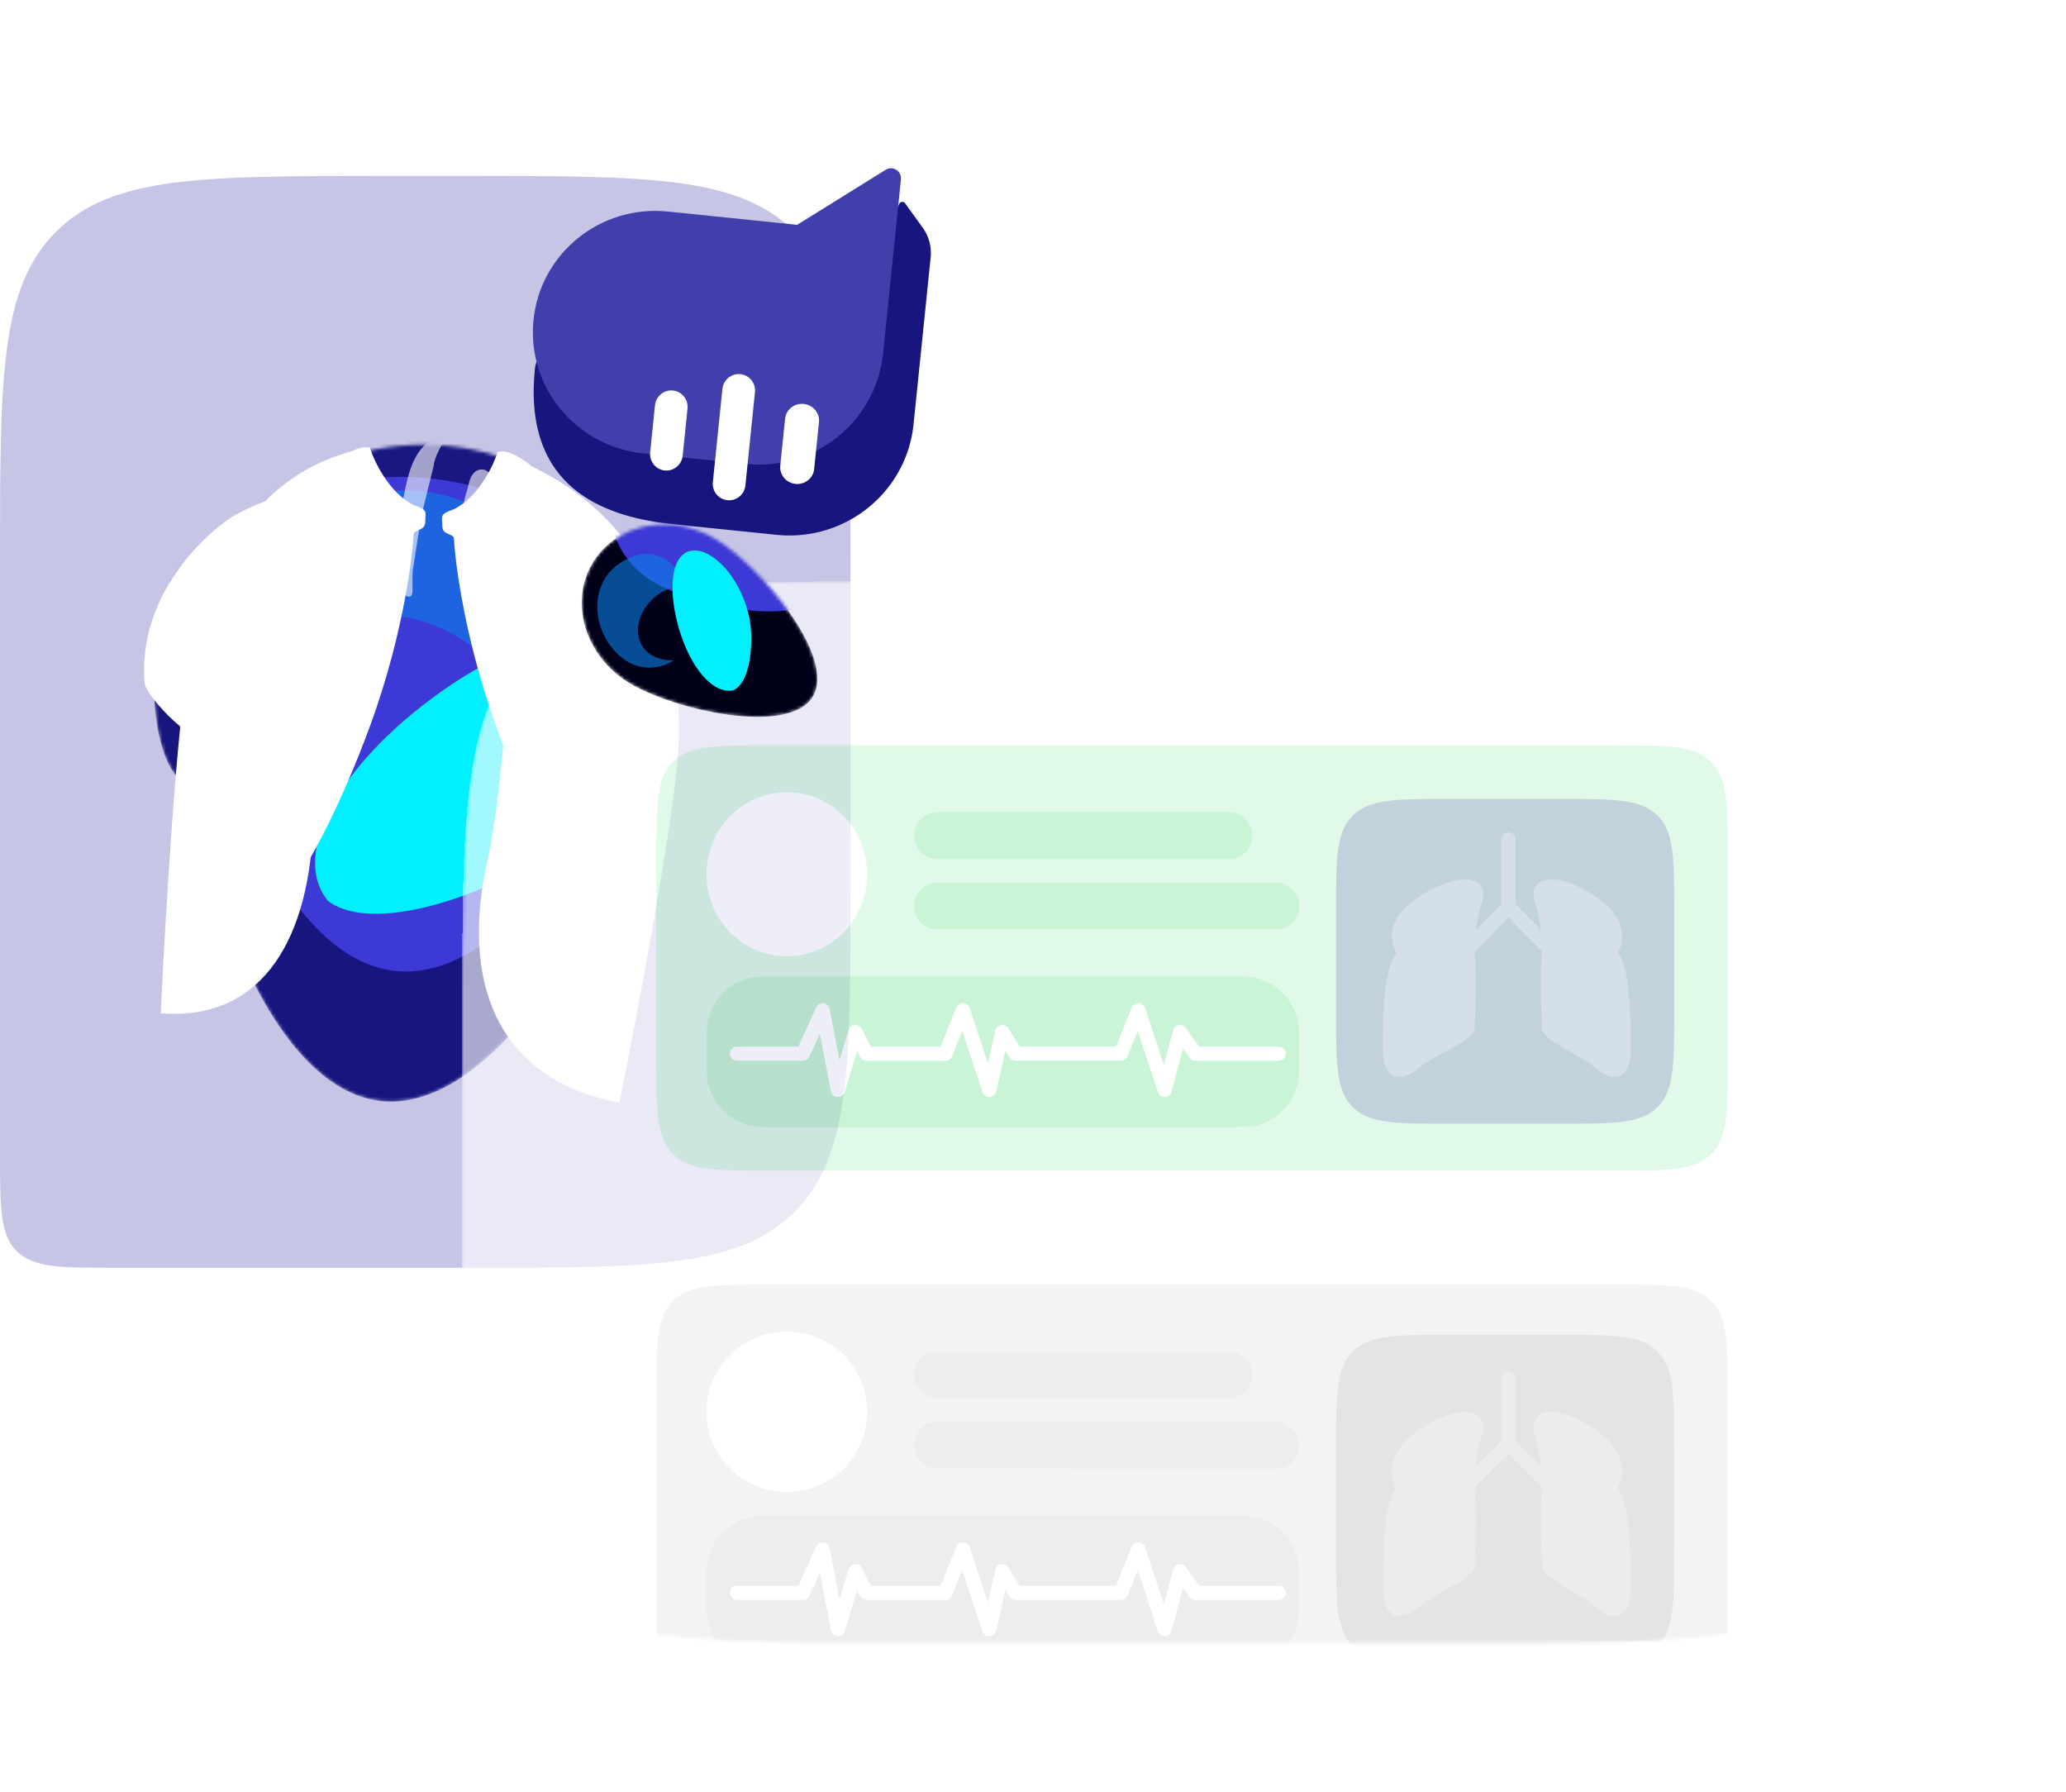 <svg xmlns="http://www.w3.org/2000/svg" xmlns:xlink="http://www.w3.org/1999/xlink" width="617" height="535" fill="none" xmlns:v="https://vecta.io/nano"><style><![CDATA[.B{color-interpolation-filters:sRGB}.C{flood-opacity:0}.D{fill:#fff}.E{fill-rule:evenodd}.F{fill-opacity:.2}.G{opacity:.6}.H{fill:#17157e}.I{fill:#00f0ff}.J{fill:#2dd35c}.K{fill:#413fab}.L{fill-opacity:.3}.M{fill:#3c39d6}.N{fill:#0a80e7}.O{fill:#c5c5c5}]]></style><g filter="url(#E)" class="K L"><path d="M254 166.539c0-53.741 0-80.611-16.695-97.305S193.74 52.539 140 52.539h-26c-53.74 0-80.61 0-97.305 16.695S0 112.798 0 166.539v178c0 16.027 0 24.041 4.979 29.02s12.993 4.98 29.021 4.98h106c53.74 0 80.61 0 97.305-16.695S254 318.279 254 264.539v-98z"/></g><g filter="url(#F)"><g filter="url(#G)" class="E"><path d="M127.162 117.536c-20.128-2.065-45.104-10.39-41.413-46.378 2.045-19.937 73.412-19.494 93.539-17.429l15.292-31.881a1 1 0 0 1 1.712-.154l5.242 7.244c1.872 2.587 2.726 5.772 2.401 8.948l-1.479 14.417-3.631 35.391c-2.085 20.328-20.413 35.1-40.935 32.995l-30.729-3.152z" class="H"/><g filter="url(#H)" class="K"><path d="M119.07 105.362c-20.128-2.065-34.787-19.901-32.742-39.838s20.02-34.425 40.148-32.36l38.589 3.959 26.432-16.42c2.117-1.315 4.822.375 4.567 2.854l-1.7 16.571-3.63 35.391c-2.086 20.328-20.413 35.1-40.936 32.995l-30.728-3.152z"/></g></g><g filter="url(#I)" class="D"><path d="M114.609 63.016c.278-2.715 2.679-4.693 5.361-4.418s4.631 2.699 4.352 5.414l-1.441 14.046c-.278 2.715-2.678 4.693-5.361 4.418s-4.63-2.699-4.352-5.414l1.441-14.046z"/><path d="M153.464 67.003c.279-2.715 2.77-4.684 5.564-4.397s4.833 2.72 4.554 5.435l-1.44 14.046c-.279 2.715-2.77 4.684-5.564 4.397s-4.833-2.72-4.554-5.435l1.44-14.046z"/><path d="M134.749 58.093c.277-2.695 2.675-4.656 5.358-4.381s4.632 2.683 4.356 5.377l-2.86 27.881c-.277 2.695-2.675 4.656-5.358 4.381s-4.632-2.683-4.356-5.377l2.86-27.881z"/></g></g><g filter="url(#J)"><mask id="A" maskUnits="userSpaceOnUse" x="45" y="155" width="55" height="77" mask-type="alpha"><path d="M97.702 191.813c-5.065 14.978-26.96 43.848-40.388 39.307s-13.306-40.774-8.24-55.752 20.058-23.44 33.486-18.898 20.208 20.365 15.142 35.343z" class="H"/></mask><g mask="url(#A)"><path d="M97.706 191.813c-5.065 14.979-26.96 43.848-40.388 39.307s-13.306-40.774-8.24-55.752 20.058-23.439 33.486-18.898 20.208 20.365 15.142 35.343z" class="H"/><g filter="url(#K)" class="M"><path d="M98.262 190.17c-4.758 14.07-25.985 40.967-39.414 36.426s-13.973-38.801-9.214-52.872 19.502-21.795 32.93-17.254 20.457 19.629 15.698 33.7z"/></g><g filter="url(#L)" class="G N"><path d="M81.231 183.245c-6.808-13.706-25.974-11.323-22.448 3.922-2.436-2.157-7.587-9.894-.603-18.974s21.32-11.777 28.857-.132c6.155 9.51-4.094 18.631-5.806 15.184z"/></g><g filter="url(#M)" class="I"><path d="M96.111 184.645c2.503 5.801-4.255 16.163-14.894 21.403-4.427 2.561-19.618 6.19-23.909.613-2.503-5.801 3.861-14.2 14.589-20.219s21.711-7.598 24.213-1.797z"/></g></g></g><g filter="url(#N)"><mask id="B" maskUnits="userSpaceOnUse" x="54" y="128" width="145" height="197" mask-type="alpha"><path d="M198.281 207.567c-4.027 39.254-44.818 121.274-84.341 117.219s-62.813-92.648-58.786-131.901 39.331-67.788 78.855-63.734 68.299 39.163 64.272 78.416z" class="H"/></mask><g mask="url(#B)"><path d="M198.281 207.567c-4.027 39.253-44.818 121.273-84.341 117.219s-62.813-92.648-58.786-131.902 39.331-67.788 78.855-63.733 68.299 39.162 64.272 78.416z" class="H"/><g filter="url(#O)" class="M"><path d="M198.723 203.259c-3.783 36.875-44.044 113.725-83.567 109.67s-63.343-87.478-59.56-124.352 38.889-63.481 78.413-59.426 68.497 37.234 64.714 74.108z"/></g><g filter="url(#P)" class="G N"><path d="M147.834 195.265c-27.473-29.92-78.106-14.047-58.564 21.355-8.04-3.994-27.109-20.198-14.013-46.046s50.373-39.954 78.486-15.454c22.959 20.009 1 47.669-5.909 40.145z"/></g><g style="mix-blend-mode:multiply" filter="url(#Q)" class="G"><path d="M176.373 151.04c-.503 4.912-22.553-9.588-48.113-12.21s-45.808 7.538-45.305 2.627 20.962-17.105 46.522-14.483 47.4 19.155 46.896 24.066z" fill="#020047"/></g><g style="mix-blend-mode:overlay" filter="url(#R)" class="G D"><path d="M103.39 139.077c.577-1.789.726-3.838 1.912-5.295.726-.893 1.749-1.406 2.825-1.296a2.83 2.83 0 0 1 .838.219c3.167 1.369 1.536 6.001.312 9.227-.748 1.974-1.338 4.005-1.764 6.073l-1.086 5.274c-.24 2.339 1.03 4.385-.863 4.191-.747-.077-1.218-.325-1.577-.761-1.567-1.903-1.571-4.648-1.788-7.103-.313-3.542.099-7.145 1.191-10.529z"/></g><g style="mix-blend-mode:overlay" filter="url(#S)" class="G D"><path d="M121.009 141.964c1.093-5.03 2.498-10.255 6.42-13.589 2.102-1.788 4.219-2.89 5.222-2.787 1.893.194-2.686 5.073-3.141 9.512l-3.71 15.053-2.506 15.989c-.455 4.44.64 8.189-1.253 7.995-.457-.047-.803-.224-1.078-.536-3.206-3.643-1.606-9.489-1.601-14.342l.002-2.059c.006-5.123.557-10.23 1.645-15.236z"/></g><g style="mix-blend-mode:overlay" filter="url(#T)" class="G D"><path d="M139.383 142.768c.577-1.788.725-3.837 1.911-5.294.727-.893 1.749-1.406 2.825-1.296a2.83 2.83 0 0 1 .838.219c3.167 1.369 1.536 6.001.313 9.227-.749 1.974-1.339 4.005-1.765 6.073l-1.086 5.274c-.24 2.339 1.03 4.385-.863 4.191-.747-.077-1.218-.325-1.577-.761-1.567-1.904-1.57-4.648-1.788-7.103-.313-3.542.1-7.146 1.192-10.53z"/></g><g filter="url(#U)" class="I"><path d="M189.269 190.886c10.597 12.861-1.047 41.722-26.6 60.103-10.385 8.58-49.378 25.413-64.699 14.035-10.596-12.862 1.255-36.719 26.542-57.052s54.161-29.948 64.757-17.086z"/></g></g></g><g filter="url(#V)" class="D"><path d="M67.428 151.601c9.602-6.955 29.501-11.666 35.501-11l-15.75 13.749-21 64c-7 2.334-23.001-14.749-23.001-18.5-2-25.5 17.001-42.998 24.25-48.249z"/></g><g filter="url(#W)" class="D"><path d="M93.5 242.038c.8-26 11.667-85.833 17-112.5-39 7-49.5 43.5-54 64-3.6 16.4-7.167 76.833-8.5 105 31.5 2.5 44.5-24 45.5-56.5z"/></g><g filter="url(#X)" class="D"><path d="M123.5 146.791c-7.2-3.6-11.667-12.834-13-17-2.8-1.2-7.833 2.166-10 4-.333 2.5-.5 8.2 1.5 11-2.8 3.6-10.5 40.833-14 59l8-8-6.5 13.5v48c3.333-4.834 12.2-20.5 21-44.5 11-30 13-55 13-57s3.5-1 3.5-4 1-3.5-3.5-5z"/></g><g filter="url(#Y)" class="D"><path d="M145.478 253.43c5.968-26.727 8.881-91.064 9.592-119.892 44.891 19.362 47.755 59.823 47.688 82.11-.053 17.829-11.878 80.488-17.784 109.588-38.431-7.335-46.956-38.398-39.496-71.806z"/></g><g filter="url(#Z)" class="D"><path d="M135.594 148.043c7.2-3.6 11.666-12.833 13-17 2.8-1.2 7.833 2.167 10 4 .333 2.5.5 8.2-1.5 11 2.8 3.6 10.5 40.833 14 59l-8-8 6.5 13.5v48c-3.334-4.833-12.2-20.5-21-44.5-11-30-13-55-13-57s-3.5-1-3.5-4-1-3.5 3.5-5z"/></g><g filter="url(#a)"><mask id="C" maskUnits="userSpaceOnUse" x="138" y="173" width="435" height="318" mask-type="alpha"><path d="M138 305.974c0-62.431 0-93.646 19.379-113.041s50.57-19.394 112.951-19.394h170.34c62.381 0 93.571 0 112.951 19.394S573 243.543 573 305.974v52.129c0 62.431 0 93.646-19.379 113.041s-50.57 19.395-112.951 19.395H270.33c-62.381 0-93.571 0-112.951-19.395S138 420.534 138 358.103v-52.129z" fill-opacity=".7" class="D"/></mask><g mask="url(#C)"><g filter="url(#a)" class="D"><path d="M138 305.974c0-62.431 0-93.646 19.379-113.041s50.57-19.394 112.951-19.394h170.34c62.381 0 93.571 0 112.951 19.394S573 243.543 573 305.974v52.129c0 62.431 0 93.646-19.379 113.041s-50.57 19.395-112.951 19.395H270.33c-62.381 0-93.571 0-112.951-19.395S138 420.534 138 358.103v-52.129z" fill-opacity=".9" shape-rendering="crispEdges"/></g><g filter="url(#b)" class="F J"><path d="M196 256.405c0-15.965 0-23.947 4.933-28.907s12.872-4.959 28.751-4.959h252.632c15.879 0 23.818 0 28.751 4.959S516 240.44 516 256.405v59.267c0 15.965 0 23.947-4.933 28.907s-12.872 4.96-28.751 4.96H229.684c-15.879 0-23.818 0-28.751-4.96S196 331.637 196 315.672v-59.267z"/></g><g filter="url(#c)" class="F J"><use xlink:href="#r"/></g><g filter="url(#d)" class="F J"><use xlink:href="#s"/></g><g filter="url(#e)" class="F J"><use xlink:href="#t"/></g><g filter="url(#f)" class="K L"><path d="M399 272.278c0-15.905 0-23.857 5-28.798s13.047-4.941 29.141-4.941h32.718c16.094 0 24.141 0 29.141 4.941s5 12.893 5 28.798v29.521c0 15.905 0 23.858-5 28.799s-13.047 4.941-29.141 4.941h-32.718c-16.094 0-24.141 0-29.141-4.941s-5-12.894-5-28.799v-29.521z"/></g><use xlink:href="#u" class="D E"/><path d="M211 261.039c0-13.531 10.745-24.5 24-24.5s24 10.969 24 24.5-10.745 24.5-24 24.5-24-10.969-24-24.5z" class="D"/><g opacity=".3" class="D"><path d="M450.5 248.539c1.177 0 2.132.967 2.132 2.16v19.265l10.744 10.887c.832.844.832 2.211 0 3.055s-2.182.843-3.015 0l-9.861-9.993-9.861 9.993c-.833.843-2.182.843-3.015 0s-.832-2.211 0-3.055l10.744-10.887v-19.265c0-1.193.955-2.16 2.132-2.16z" class="E"/><path d="M462.373 284.2c.443-6.775-1.294-14.114-2.219-16.937-1.587-6.774 9.428-3.387 16.637 2.823s4.436 12.42 2.773 14.114C484 286.458 484 305.088 484 312.991s-2.773 7.904-7.209 3.952-14.418-7.904-14.418-10.726-.555-13.549 0-22.017z"/><path d="M465.958 262.849c3.966.849 8.957 3.385 12.868 6.594 4.117 3.378 5.611 6.976 5.611 10.169a10.15 10.15 0 0 1-1.295 4.962 8.22 8.22 0 0 1 .51.751c.558.928.991 2.029 1.34 3.192.696 2.327 1.139 5.206 1.429 8.154.579 5.899.579 12.467.579 16.324v.03c0 2.022-.182 3.722-.619 5.05-.435 1.319-1.249 2.626-2.761 3.196-1.464.552-2.932.16-4.063-.367-1.166-.543-2.371-1.411-3.569-2.428-1.681-1.425-4.236-2.864-6.893-4.359l-1.895-1.073c-1.565-.897-3.115-1.829-4.285-2.749-.586-.46-1.158-.98-1.6-1.556-.431-.563-.878-1.363-.878-2.341 0-.597-.031-1.638-.071-2.991-.133-4.452-.365-12.273.076-18.689.43-6.259-1.274-13.151-2.172-15.763l-.03-.087-.022-.09c-.26-1.054-.319-2.132-.002-3.138a4.13 4.13 0 0 1 1.976-2.397c1.688-.938 3.878-.797 5.766-.394zm-3.528 4.873c1.009 2.978 2.828 10.358 2.352 17.276-.424 6.17-.208 13.486-.074 17.996l.078 3.204c.006.009.014.019.022.029.136.178.4.444.847.795.894.703 2.192 1.496 3.76 2.395l1.685.952c2.671 1.5 5.721 3.212 7.754 4.937 1.079.916 1.939 1.498 2.588 1.8.282.132.465.183.569.204.055-.087.136-.245.226-.516.239-.725.413-1.924.413-3.769 0-3.88-.002-10.271-.56-15.955-.28-2.85-.691-5.425-1.276-7.379-.293-.977-.607-1.722-.921-2.244-.324-.539-.553-.683-.598-.704l-2.696-1.308 2.131-2.066c.463-.449 1.357-1.853 1.357-3.757 0-1.779-.784-4.255-4.072-6.953-3.494-2.866-7.861-5.024-10.995-5.695-1.627-.348-2.422-.187-2.649-.073-.02.082-.054.331.059.831zm19.507 49.681zm-17.201-11.283z" class="E"/><path d="M438.43 284.2c-.481-6.775 1.402-14.114 2.403-16.937 1.719-6.774-10.213-3.387-18.023 2.823s-4.806 12.42-3.004 14.114C415 286.458 415 305.088 415 312.991s3.004 7.904 7.81 3.952 15.62-7.904 15.62-10.726.601-13.549 0-22.017z"/><path d="M434.876 262.844c-4.093.84-9.276 3.359-13.348 6.562-4.271 3.359-5.854 6.965-5.854 10.206a9.91 9.91 0 0 0 1.331 4.955 7.92 7.92 0 0 0-.501.712c-.585.932-1.039 2.038-1.404 3.207-.73 2.335-1.193 5.222-1.495 8.174-.605 5.904-.605 12.477-.605 16.333v.032c0 2.028.19 3.742.651 5.084.465 1.354 1.322 2.63 2.832 3.176 1.439.521 2.894.159 4.058-.361 1.197-.534 2.442-1.393 3.692-2.409 1.762-1.433 4.442-2.879 7.215-4.376l1.971-1.069c1.632-.897 3.241-1.825 4.454-2.738.606-.457 1.199-.973 1.658-1.547.444-.555.927-1.372.927-2.387a122.89 122.89 0 0 1 .074-2.979c.138-4.449.381-12.286-.079-18.709-.448-6.237 1.325-13.113 2.26-15.72l.032-.091.025-.094c.273-1.066.339-2.167 0-3.197-.358-1.088-1.101-1.89-2.039-2.39-1.691-.901-3.901-.774-5.855-.374zm3.758 4.848c-1.054 2.986-2.954 10.378-2.456 17.315.442 6.162.216 13.464.077 17.975l-.082 3.184c-.156.196-.435.465-.906.82-.941.708-2.303 1.506-3.938 2.405l-1.765.956c-2.786 1.499-5.952 3.204-8.063 4.921-1.127.916-2.035 1.508-2.732 1.819-.449.2-.689.232-.785.236-.056-.068-.158-.228-.273-.562-.244-.711-.425-1.897-.425-3.736 0-3.881.001-10.266.583-15.943.292-2.847.72-5.415 1.328-7.359.303-.972.628-1.712.954-2.231.332-.529.577-.69.661-.728l2.835-1.318-2.279-2.119c-.495-.46-1.409-1.852-1.409-3.715 0-1.73.794-4.2 4.246-6.915 3.653-2.873 8.233-5.048 11.546-5.727 1.749-.359 2.654-.198 2.938-.046.026.078.054.307-.055.768zm-20.604 49.675c.001-.001-.005-.006-.018-.014.012.011.018.015.018.014zm18.205-11.291z" class="E"/></g><g filter="url(#g)" class="F"><path d="M196 417.405c0-15.965 0-23.947 4.933-28.907s12.872-4.959 28.751-4.959h252.632c15.879 0 23.818 0 28.751 4.959S516 401.44 516 417.405v59.267c0 15.965 0 23.947-4.933 28.907s-12.872 4.96-28.751 4.96H229.684c-15.879 0-23.818 0-28.751-4.96S196 492.637 196 476.672v-59.267z" fill="#acacac"/></g><g filter="url(#h)" class="F O"><use xlink:href="#r" y="161"/></g><g filter="url(#i)" class="F O"><use xlink:href="#s" y="161"/></g><g filter="url(#j)" class="F O"><use xlink:href="#t" y="161"/></g><g filter="url(#k)" class="L"><path d="M399 432.626c0-16.069 0-24.104 5-29.096s13.047-4.991 29.141-4.991h32.718c16.094 0 24.141 0 29.141 4.991s5 13.027 5 29.096v29.826c0 16.068 0 24.103-5 29.095s-13.047 4.992-29.141 4.992h-32.718c-16.094 0-24.141 0-29.141-4.992s-5-13.027-5-29.095v-29.826z" fill="#a4a4a4"/></g><use xlink:href="#u" y="161" class="D E"/><path d="M211 421.539c0-13.255 10.745-24 24-24s24 10.745 24 24-10.745 24-24 24-24-10.746-24-24z" class="D"/><g opacity=".3" class="D"><path d="M450.5 409.539c1.177 0 2.132.94 2.132 2.1v18.73l10.744 10.585a2.08 2.08 0 0 1 0 2.969c-.833.821-2.182.821-3.015 0l-9.861-9.715-9.861 9.715c-.833.821-2.182.821-3.015 0a2.08 2.08 0 0 1 0-2.969l10.744-10.585v-18.73c0-1.16.955-2.1 2.132-2.1z" class="E"/><path d="M462.373 444.831c.443-6.654-1.294-13.862-2.219-16.634-1.587-6.654 9.428-3.327 16.637 2.772s4.436 12.198 2.773 13.862C484 447.048 484 465.346 484 473.108s-2.773 7.762-7.209 3.881-14.418-7.762-14.418-10.535-.555-13.307 0-21.623z"/><path d="M465.958 421.86c3.966.877 8.957 3.5 12.868 6.817 4.117 3.492 5.611 7.213 5.611 10.513a10.77 10.77 0 0 1-1.295 5.131 8.55 8.55 0 0 1 .51.776c.558.959.991 2.098 1.34 3.301.696 2.405 1.139 5.382 1.429 8.43.579 6.099.579 12.89.579 16.877v.032c0 2.09-.182 3.847-.619 5.221-.435 1.364-1.249 2.715-2.761 3.304-1.464.571-2.932.166-4.063-.379-1.166-.562-2.371-1.459-3.569-2.511-1.681-1.474-4.236-2.96-6.893-4.507l-1.895-1.109c-1.565-.927-3.115-1.891-4.285-2.842-.586-.476-1.158-1.013-1.6-1.609-.431-.582-.878-1.409-.878-2.421 0-.616-.031-1.693-.071-3.092-.133-4.603-.365-12.689.076-19.322.43-6.472-1.274-13.597-2.172-16.297l-.03-.091-.022-.092c-.26-1.09-.319-2.204-.002-3.244.335-1.1 1.041-1.942 1.976-2.479 1.688-.97 3.878-.825 5.766-.407zm-3.528 5.037c1.009 3.079 2.828 10.71 2.352 17.863-.424 6.378-.208 13.942-.074 18.605l.078 3.313c.006.009.014.019.022.03.136.184.4.459.847.822.894.727 2.192 1.547 3.76 2.476l1.685.985c2.671 1.55 5.721 3.32 7.754 5.104 1.079.947 1.939 1.549 2.588 1.861.282.136.465.189.569.21.055-.089.136-.252.226-.532.239-.75.413-1.99.413-3.897 0-4.012-.002-10.62-.56-16.496-.28-2.947-.691-5.61-1.276-7.629-.293-1.011-.607-1.781-.921-2.321-.324-.557-.553-.705-.598-.728l-2.696-1.351 2.131-2.137c.463-.465 1.357-1.916 1.357-3.885 0-1.838-.784-4.399-4.072-7.188-3.494-2.963-7.861-5.194-10.995-5.887-1.627-.36-2.422-.195-2.649-.076-.02.084-.054.342.059.858zm19.507 51.366zm-17.201-11.665z" class="E"/><path d="M438.43 444.831c-.481-6.654 1.402-13.862 2.403-16.634 1.719-6.654-10.213-3.327-18.023 2.772s-4.806 12.198-3.004 13.862C415 447.048 415 465.346 415 473.108s3.004 7.762 7.81 3.881 15.62-7.762 15.62-10.535.601-13.307 0-21.623z"/><path d="M434.876 421.855c-4.093.868-9.276 3.473-13.348 6.784-4.271 3.473-5.854 7.201-5.854 10.551 0 2.023.58 3.786 1.331 5.124a8.24 8.24 0 0 0-.501.736c-.585.963-1.039 2.107-1.404 3.315-.73 2.415-1.193 5.399-1.495 8.451-.605 6.105-.605 12.901-.605 16.887v.034c0 2.096.19 3.868.651 5.256.465 1.4 1.322 2.719 2.832 3.284 1.439.538 2.894.164 4.058-.374 1.197-.552 2.442-1.44 3.692-2.49 1.762-1.482 4.442-2.978 7.215-4.525l1.971-1.105c1.632-.927 3.241-1.887 4.454-2.831.606-.472 1.199-1.006 1.658-1.599.444-.575.927-1.419.927-2.468 0-.613.032-1.686.074-3.08.138-4.6.381-12.703-.079-19.343-.448-6.449 1.325-13.558 2.26-16.253l.032-.094.025-.097c.273-1.102.339-2.241 0-3.306-.358-1.125-1.101-1.954-2.039-2.471-1.691-.931-3.901-.801-5.855-.386zm3.758 5.011c-1.054 3.088-2.954 10.731-2.456 17.902.442 6.372.216 13.921.077 18.585l-.082 3.292c-.156.202-.435.481-.906.848-.941.732-2.303 1.557-3.938 2.486l-1.765.988c-2.786 1.551-5.952 3.313-8.063 5.088-1.127.948-2.035 1.559-2.732 1.881-.449.207-.689.24-.785.244-.056-.071-.158-.235-.273-.581-.244-.735-.425-1.962-.425-3.862 0-4.013.001-10.614.583-16.484.292-2.944.72-5.598 1.328-7.609.303-1.005.628-1.77.954-2.306.332-.547.577-.713.661-.753l2.835-1.363-2.279-2.19c-.495-.476-1.409-1.915-1.409-3.842 0-1.788.794-4.341 4.246-7.149 3.653-2.97 8.233-5.219 11.546-5.921 1.749-.371 2.654-.205 2.938-.048.026.081.054.318-.055.794zm-20.604 51.359c.001 0-.005-.006-.018-.014.012.011.018.015.018.014zm18.205-11.673z" class="E"/></g></g></g><g filter="url(#l)"><mask id="D" maskUnits="userSpaceOnUse" x="173" y="152" width="72" height="59" mask-type="alpha"><path d="M213.995 157.121c13.171 8.054 35.94 35.129 28.72 46.937s-41.697 3.876-54.867-4.177-17.995-24.155-10.774-35.963 23.75-14.851 36.921-6.797z" class="H"/></mask><g mask="url(#D)"><path d="M213.995 157.121c13.171 8.054 35.94 35.129 28.72 46.937s-41.697 3.876-54.867-4.177-17.995-24.155-10.774-35.963 23.75-14.851 36.921-6.797z" fill="#01001b"/><g filter="url(#m)" class="M"><path d="M217.991 153.808c12.373 7.566 33.407 33.58 26.187 45.388s-39.962 4.937-52.334-2.628-16.549-23.271-9.329-35.079 23.104-15.247 35.476-7.681z"/></g><g filter="url(#n)" class="G N"><path d="M202.281 170.962c-14.521 3.527-16.385 22.292-1.106 22.222-2.58 1.854-11.059 5.091-18.199-3.518s-6.616-22.842 6.098-27.508c10.383-3.81 16.858 7.917 13.207 8.804z"/></g><g filter="url(#o)" class="I"><path d="M206.332 160.452c6.064-1.132 14.474 7.537 17.168 18.799 1.485 4.768 1.665 20.015-4.572 22.899-6.064 1.132-12.689-6.739-16.107-18.253s-2.552-22.313 3.511-23.445z"/></g><g filter="url(#p)" class="I"><path d="M221.916 330.807c-13.24 15.746-55.706 4.549-89.283-26.408-15.117-12.425-51.482-61.257-41.91-82.998 13.24-15.746 49.146-3.565 85.215 26.766s59.218 66.894 45.978 82.64z"/></g></g></g><g filter="url(#q)" class="D"><path d="M80.135 231.545c-6.8-.8-15.833-3-19.5-4-1-.267-2.5 8-1 9s19 3.5 20.5 3.5 1.5-8.5 0-8.5z"/></g><defs><filter id="E" x="-20" y="32.539" width="294" height="366" filterUnits="userSpaceOnUse" class="B"><feFlood class="C"/><feGaussianBlur stdDeviation="10"/><feComposite in2="SourceAlpha" operator="in"/><feBlend in="SourceGraphic"/></filter><filter id="F" x="85.383" y=".244" width="252.621" height="228.644" filterUnits="userSpaceOnUse" class="B"><feFlood result="A" class="C"/><feColorMatrix in="SourceAlpha" values="0 0 0 0 0 0 0 0 0 0 0 0 0 0 0 0 0 0 127 0" result="B"/><feOffset dx="70" dy="44"/><feGaussianBlur stdDeviation="32"/><feComposite in2="B" operator="out"/><feColorMatrix values="0 0 0 0 0.255 0 0 0 0 0.247 0 0 0 0 0.671 0 0 0 0.3 0"/><feBlend in2="A"/><feBlend in="SourceGraphic"/></filter><filter id="G" x="85.383" y="11.244" width="122.621" height="113.644" filterUnits="userSpaceOnUse" class="B"><feFlood class="C"/><feBlend in="SourceGraphic" result="B"/><feColorMatrix in="SourceAlpha" values="0 0 0 0 0 0 0 0 0 0 0 0 0 0 0 0 0 0 127 0" result="C"/><feOffset dx="4" dy="-9"/><feGaussianBlur stdDeviation="4.5"/><feComposite in2="C" operator="arithmetic" k2="-1" k3="1"/><feColorMatrix values="0 0 0 0 0.024 0 0 0 0 0.016 0 0 0 0 0.425 0 0 0 1 0"/><feBlend in2="B" result="D"/><feColorMatrix in="SourceAlpha" values="0 0 0 0 0 0 0 0 0 0 0 0 0 0 0 0 0 0 127 0" result="C"/><feOffset dy="4"/><feGaussianBlur stdDeviation="6"/><feComposite in2="C" operator="arithmetic" k2="-1" k3="1"/><feColorMatrix values="0 0 0 0 0 0 0 0 0 0.58 0 0 0 0 1 0 0 0 1 0"/><feBlend in2="D"/></filter><filter id="H" x="78.137" y="6.244" width="124.945" height="107.47" filterUnits="userSpaceOnUse" class="B"><feFlood class="C"/><feBlend in="SourceGraphic" result="B"/><feColorMatrix in="SourceAlpha" values="0 0 0 0 0 0 0 0 0 0 0 0 0 0 0 0 0 0 127 0" result="C"/><feOffset dx="7" dy="5"/><feGaussianBlur stdDeviation="30"/><feComposite in2="C" operator="arithmetic" k2="-1" k3="1"/><feColorMatrix values="0 0 0 0 0 0 0 0 0 0.464 0 0 0 0 0.8 0 0 0 1 0"/><feBlend in2="B" result="D"/><feColorMatrix in="SourceAlpha" values="0 0 0 0 0 0 0 0 0 0 0 0 0 0 0 0 0 0 127 0" result="C"/><feOffset dx="-8" dy="-14"/><feGaussianBlur stdDeviation="9"/><feComposite in2="C" operator="arithmetic" k2="-1" k3="1"/><feColorMatrix values="0 0 0 0 0.09 0 0 0 0 0.082 0 0 0 0 0.494 0 0 0 1 0"/><feBlend in2="D"/></filter><filter id="I" x="110.141" y="51.686" width="70.469" height="58.69" filterUnits="userSpaceOnUse" class="B"><feFlood result="A" class="C"/><feColorMatrix in="SourceAlpha" values="0 0 0 0 0 0 0 0 0 0 0 0 0 0 0 0 0 0 127 0" result="B"/><feOffset dx="7" dy="9"/><feGaussianBlur stdDeviation="5"/><feComposite in2="B" operator="out"/><feColorMatrix values="0 0 0 0 0.09 0 0 0 0 0.082 0 0 0 0 0.494 0 0 0 1 0"/><feBlend in2="A" result="C"/><feColorMatrix in="SourceAlpha" values="0 0 0 0 0 0 0 0 0 0 0 0 0 0 0 0 0 0 127 0" result="B"/><feOffset dx="2" dy="3"/><feGaussianBlur stdDeviation="2.5"/><feComposite in2="B" operator="out"/><feColorMatrix values="0 0 0 0 0 0 0 0 0 0.58 0 0 0 0 1 0 0 0 1 0"/><feBlend in2="C"/><feBlend in="SourceGraphic" result="E"/><feColorMatrix in="SourceAlpha" values="0 0 0 0 0 0 0 0 0 0 0 0 0 0 0 0 0 0 127 0" result="B"/><feOffset dx="2" dy="2"/><feGaussianBlur stdDeviation="2.5"/><feComposite in2="B" operator="arithmetic" k2="-1" k3="1"/><feColorMatrix values="0 0 0 0 0 0 0 0 0 0.58 0 0 0 0 1 0 0 0 1 0"/><feBlend in2="E"/></filter><filter id="J" x="45.918" y="155.243" width="53.465" height="80.356" filterUnits="userSpaceOnUse" class="B"><feFlood class="C"/><feBlend in="SourceGraphic" result="B"/><feColorMatrix in="SourceAlpha" values="0 0 0 0 0 0 0 0 0 0 0 0 0 0 0 0 0 0 127 0" result="C"/><feOffset dy="4"/><feGaussianBlur stdDeviation="27"/><feComposite in2="C" operator="arithmetic" k2="-1" k3="1"/><feColorMatrix values="0 0 0 0 0.09 0 0 0 0 0.082 0 0 0 0 0.494 0 0 0 1 0"/><feBlend in2="B"/></filter><filter id="K" x="42.91" y="137.169" width="63.84" height="94.937" filterUnits="userSpaceOnUse" class="B"><feFlood class="C"/><feBlend in="SourceGraphic" result="B"/><feColorMatrix in="SourceAlpha" values="0 0 0 0 0 0 0 0 0 0 0 0 0 0 0 0 0 0 127 0" result="C"/><feOffset dx="7" dy="5"/><feGaussianBlur stdDeviation="30"/><feComposite in2="C" operator="arithmetic" k2="-1" k3="1"/><feColorMatrix values="0 0 0 0 0 0 0 0 0 0.464 0 0 0 0 0.8 0 0 0 1 0"/><feBlend in2="B" result="D"/><feColorMatrix in="SourceAlpha" values="0 0 0 0 0 0 0 0 0 0 0 0 0 0 0 0 0 0 127 0" result="C"/><feOffset dx="-4" dy="-32"/><feGaussianBlur stdDeviation="9"/><feComposite in2="C" operator="arithmetic" k2="-1" k3="1"/><feColorMatrix values="0 0 0 0 0.09 0 0 0 0 0.082 0 0 0 0 0.494 0 0 0 1 0"/><feBlend in2="D"/></filter><filter id="L" x="20.66" y="126.319" width="102.324" height="94.849" filterUnits="userSpaceOnUse" class="B"><feFlood class="C"/><feBlend in="SourceGraphic"/><feGaussianBlur stdDeviation="17"/></filter><filter id="M" x="-27.234" y="97.022" width="207.867" height="196.573" filterUnits="userSpaceOnUse" class="B"><feFlood class="C"/><feBlend in="SourceGraphic"/><feGaussianBlur stdDeviation="42"/></filter><filter id="N" x="54.703" y="128.768" width="143.953" height="200.163" filterUnits="userSpaceOnUse" class="B"><feFlood class="C"/><feBlend in="SourceGraphic" result="B"/><feColorMatrix in="SourceAlpha" values="0 0 0 0 0 0 0 0 0 0 0 0 0 0 0 0 0 0 127 0" result="C"/><feOffset dy="4"/><feGaussianBlur stdDeviation="27"/><feComposite in2="C" operator="arithmetic" k2="-1" k3="1"/><feColorMatrix values="0 0 0 0 0.09 0 0 0 0 0.082 0 0 0 0 0.494 0 0 0 1 0"/><feBlend in2="B"/></filter><filter id="O" x="51.203" y="110.743" width="154.852" height="207.341" filterUnits="userSpaceOnUse" class="B"><feFlood class="C"/><feBlend in="SourceGraphic" result="B"/><feColorMatrix in="SourceAlpha" values="0 0 0 0 0 0 0 0 0 0 0 0 0 0 0 0 0 0 127 0" result="C"/><feOffset dx="7" dy="5"/><feGaussianBlur stdDeviation="30"/><feComposite in2="C" operator="arithmetic" k2="-1" k3="1"/><feColorMatrix values="0 0 0 0 0 0 0 0 0 0.464 0 0 0 0 0.8 0 0 0 1 0"/><feBlend in2="B" result="D"/><feColorMatrix in="SourceAlpha" values="0 0 0 0 0 0 0 0 0 0 0 0 0 0 0 0 0 0 127 0" result="C"/><feOffset dx="-4" dy="-32"/><feGaussianBlur stdDeviation="9"/><feComposite in2="C" operator="arithmetic" k2="-1" k3="1"/><feColorMatrix values="0 0 0 0 0.09 0 0 0 0 0.082 0 0 0 0 0.494 0 0 0 1 0"/><feBlend in2="D"/></filter><filter id="P" x="36.789" y="108.416" width="161.164" height="142.205" filterUnits="userSpaceOnUse" class="B"><feFlood class="C"/><feBlend in="SourceGraphic"/><feGaussianBlur stdDeviation="17"/></filter><filter id="Q" x="69.945" y="113.608" width="119.438" height="51.44" filterUnits="userSpaceOnUse" class="B"><feFlood class="C"/><feBlend in="SourceGraphic"/><feGaussianBlur stdDeviation="6.5"/></filter><filter id="R" x="88.098" y="118.471" width="36.703" height="53.011" filterUnits="userSpaceOnUse" class="B"><feFlood class="C"/><feBlend in="SourceGraphic"/><feGaussianBlur stdDeviation="7"/></filter><filter id="S" x="104.957" y="111.581" width="42.148" height="76.563" filterUnits="userSpaceOnUse" class="B"><feFlood class="C"/><feBlend in="SourceGraphic"/><feGaussianBlur stdDeviation="7"/></filter><filter id="T" x="124.09" y="122.163" width="36.703" height="53.011" filterUnits="userSpaceOnUse" class="B"><feFlood class="C"/><feBlend in="SourceGraphic"/><feGaussianBlur stdDeviation="7"/></filter><filter id="U" x="10.09" y="101.054" width="267.086" height="251.791" filterUnits="userSpaceOnUse" class="B"><feFlood class="C"/><feBlend in="SourceGraphic"/><feGaussianBlur stdDeviation="42"/></filter><filter id="V" x="19.031" y="120.539" width="107.898" height="126.03" filterUnits="userSpaceOnUse" class="B"><feFlood result="A" class="C"/><feColorMatrix in="SourceAlpha" values="0 0 0 0 0 0 0 0 0 0 0 0 0 0 0 0 0 0 127 0" result="B"/><feOffset dy="4"/><feGaussianBlur stdDeviation="12"/><feComposite in2="B" operator="out"/><feColorMatrix values="0 0 0 0 0 0 0 0 0 0 0 0 0 0 0 0 0 0 0.25 0"/><feBlend in2="A"/><feBlend in="SourceGraphic"/></filter><filter id="W" x="14" y="99.538" width="130.5" height="237.164" filterUnits="userSpaceOnUse" class="B"><feFlood result="A" class="C"/><feColorMatrix in="SourceAlpha" values="0 0 0 0 0 0 0 0 0 0 0 0 0 0 0 0 0 0 127 0" result="B"/><feOffset dy="4"/><feGaussianBlur stdDeviation="17"/><feComposite in2="B" operator="out"/><feColorMatrix values="0 0 0 0 0 0 0 0 0 0 0 0 0 0 0 0 0 0 0.25 0"/><feBlend in2="A"/><feBlend in="SourceGraphic"/></filter><filter id="X" x="64" y="109.538" width="87.094" height="175.752" filterUnits="userSpaceOnUse" class="B"><feFlood result="A" class="C"/><feColorMatrix in="SourceAlpha" values="0 0 0 0 0 0 0 0 0 0 0 0 0 0 0 0 0 0 127 0" result="B"/><feOffset dy="4"/><feGaussianBlur stdDeviation="12"/><feComposite in2="B" operator="out"/><feColorMatrix values="0 0 0 0 0 0 0 0 0 0 0 0 0 0 0 0 0 0 0.25 0"/><feBlend in2="A"/><feBlend in="SourceGraphic"/></filter><filter id="Y" x="109.02" y="103.539" width="127.738" height="259.697" filterUnits="userSpaceOnUse" class="B"><feFlood result="A" class="C"/><feColorMatrix in="SourceAlpha" values="0 0 0 0 0 0 0 0 0 0 0 0 0 0 0 0 0 0 127 0" result="B"/><feOffset dy="4"/><feGaussianBlur stdDeviation="17"/><feComposite in2="B" operator="out"/><feColorMatrix values="0 0 0 0 0 0 0 0 0 0 0 0 0 0 0 0 0 0 0.25 0"/><feBlend in2="A"/><feBlend in="SourceGraphic"/></filter><filter id="Z" x="108" y="110.791" width="87.094" height="175.752" filterUnits="userSpaceOnUse" class="B"><feFlood result="A" class="C"/><feColorMatrix in="SourceAlpha" values="0 0 0 0 0 0 0 0 0 0 0 0 0 0 0 0 0 0 127 0" result="B"/><feOffset dy="4"/><feGaussianBlur stdDeviation="12"/><feComposite in2="B" operator="out"/><feColorMatrix values="0 0 0 0 0 0 0 0 0 0 0 0 0 0 0 0 0 0 0.25 0"/><feBlend in2="A"/><feBlend in="SourceGraphic"/></filter><filter id="a" x="94" y="129.539" width="523" height="405" filterUnits="userSpaceOnUse" class="B"><feFlood class="C"/><feGaussianBlur stdDeviation="2.5"/><feComposite in2="SourceAlpha" operator="in" result="B"/><feColorMatrix in="SourceAlpha" values="0 0 0 0 0 0 0 0 0 0 0 0 0 0 0 0 0 0 127 0" result="C"/><feOffset/><feGaussianBlur stdDeviation="22"/><feComposite in2="C" operator="out"/><feColorMatrix values="0 0 0 0 0.415 0 0 0 0 0.405 0 0 0 0 0.971 0 0 0 0.5 0"/><feBlend in2="B"/><feBlend in="SourceGraphic"/></filter><filter id="b" x="195" y="221.539" width="322" height="129" filterUnits="userSpaceOnUse" class="B"><feFlood class="C"/><feGaussianBlur stdDeviation=".5"/><feComposite in2="SourceAlpha" operator="in"/><feBlend in="SourceGraphic"/></filter><filter id="c" x="272" y="241.539" width="103" height="16" filterUnits="userSpaceOnUse" class="B"><feFlood class="C"/><feGaussianBlur stdDeviation=".5"/><feComposite in2="SourceAlpha" operator="in"/><feBlend in="SourceGraphic"/></filter><filter id="d" x="272" y="262.539" width="117" height="16" filterUnits="userSpaceOnUse" class="B"><feFlood class="C"/><feGaussianBlur stdDeviation=".5"/><feComposite in2="SourceAlpha" operator="in"/><feBlend in="SourceGraphic"/></filter><filter id="e" x="210" y="290.539" width="179" height="47" filterUnits="userSpaceOnUse" class="B"><feFlood class="C"/><feGaussianBlur stdDeviation=".5"/><feComposite in2="SourceAlpha" operator="in"/><feBlend in="SourceGraphic"/></filter><filter id="f" x="398" y="237.539" width="103" height="99" filterUnits="userSpaceOnUse" class="B"><feFlood class="C"/><feGaussianBlur stdDeviation=".5"/><feComposite in2="SourceAlpha" operator="in"/><feBlend in="SourceGraphic"/></filter><filter id="g" x="195" y="382.539" width="322" height="129" filterUnits="userSpaceOnUse" class="B"><feFlood class="C"/><feGaussianBlur stdDeviation=".5"/><feComposite in2="SourceAlpha" operator="in"/><feBlend in="SourceGraphic"/></filter><filter id="h" x="272" y="402.539" width="103" height="16" filterUnits="userSpaceOnUse" class="B"><feFlood class="C"/><feGaussianBlur stdDeviation=".5"/><feComposite in2="SourceAlpha" operator="in"/><feBlend in="SourceGraphic"/></filter><filter id="i" x="272" y="423.539" width="117" height="16" filterUnits="userSpaceOnUse" class="B"><feFlood class="C"/><feGaussianBlur stdDeviation=".5"/><feComposite in2="SourceAlpha" operator="in"/><feBlend in="SourceGraphic"/></filter><filter id="j" x="210" y="451.539" width="179" height="47" filterUnits="userSpaceOnUse" class="B"><feFlood class="C"/><feGaussianBlur stdDeviation=".5"/><feComposite in2="SourceAlpha" operator="in"/><feBlend in="SourceGraphic"/></filter><filter id="k" x="398" y="397.539" width="103" height="100" filterUnits="userSpaceOnUse" class="B"><feFlood class="C"/><feGaussianBlur stdDeviation=".5"/><feComposite in2="SourceAlpha" operator="in"/><feBlend in="SourceGraphic"/></filter><filter id="l" x="173.719" y="152.619" width="70.379" height="61.433" filterUnits="userSpaceOnUse" class="B"><feFlood class="C"/><feBlend in="SourceGraphic" result="B"/><feColorMatrix in="SourceAlpha" values="0 0 0 0 0 0 0 0 0 0 0 0 0 0 0 0 0 0 127 0" result="C"/><feOffset dy="4"/><feGaussianBlur stdDeviation="27"/><feComposite in2="C" operator="arithmetic" k2="-1" k3="1"/><feColorMatrix values="0 0 0 0 0.09 0 0 0 0 0.082 0 0 0 0 0.494 0 0 0 1 0"/><feBlend in2="B"/></filter><filter id="m" x="174.977" y="131.792" width="77.672" height="78.762" filterUnits="userSpaceOnUse" class="B"><feFlood class="C"/><feBlend in="SourceGraphic" result="B"/><feColorMatrix in="SourceAlpha" values="0 0 0 0 0 0 0 0 0 0 0 0 0 0 0 0 0 0 127 0" result="C"/><feOffset dx="7" dy="5"/><feGaussianBlur stdDeviation="30"/><feComposite in2="C" operator="arithmetic" k2="-1" k3="1"/><feColorMatrix values="0 0 0 0 0 0 0 0 0 0.464 0 0 0 0 0.8 0 0 0 1 0"/><feBlend in2="B" result="D"/><feColorMatrix in="SourceAlpha" values="0 0 0 0 0 0 0 0 0 0 0 0 0 0 0 0 0 0 127 0" result="C"/><feOffset dx="-4" dy="-32"/><feGaussianBlur stdDeviation="9"/><feComposite in2="C" operator="arithmetic" k2="-1" k3="1"/><feColorMatrix values="0 0 0 0 0.09 0 0 0 0 0.082 0 0 0 0 0.494 0 0 0 1 0"/><feBlend in2="D"/><feGaussianBlur stdDeviation="2"/></filter><filter id="n" x="144.371" y="127.399" width="92.938" height="101.95" filterUnits="userSpaceOnUse" class="B"><feFlood class="C"/><feBlend in="SourceGraphic"/><feGaussianBlur stdDeviation="17"/></filter><filter id="o" x="116.832" y="76.353" width="191.527" height="209.905" filterUnits="userSpaceOnUse" class="B"><feFlood class="C"/><feBlend in="SourceGraphic"/><feGaussianBlur stdDeviation="42"/></filter><filter id="p" x="5.141" y="130.505" width="304.543" height="291.394" filterUnits="userSpaceOnUse" class="B"><feFlood class="C"/><feBlend in="SourceGraphic"/><feGaussianBlur stdDeviation="42"/></filter><filter id="q" x="43" y="215.539" width="54.258" height="44.506" filterUnits="userSpaceOnUse" class="B"><feFlood result="A" class="C"/><feColorMatrix in="SourceAlpha" values="0 0 0 0 0 0 0 0 0 0 0 0 0 0 0 0 0 0 127 0" result="B"/><feOffset dy="4"/><feGaussianBlur stdDeviation="8"/><feComposite in2="B" operator="out"/><feColorMatrix values="0 0 0 0 0 0 0 0 0 0 0 0 0 0 0 0 0 0 0.25 0"/><feBlend in2="A"/><feBlend in="SourceGraphic"/></filter><path id="r" d="M273 249.539c0-3.866 3.14-7 7.014-7h86.972c3.874 0 7.014 3.134 7.014 7s-3.14 7-7.014 7h-86.972c-3.874 0-7.014-3.134-7.014-7z"/><path id="s" d="M273 270.539c0-3.866 3.139-7 7.012-7h100.976c3.873 0 7.012 3.134 7.012 7s-3.139 7-7.012 7H280.012c-3.873 0-7.012-3.134-7.012-7z"/><path id="t" d="M211 314.039c0-5.232 0-7.847.574-9.993 1.559-5.823 6.103-10.372 11.92-11.932 2.144-.575 4.757-.575 9.982-.575h132.048c5.225 0 7.838 0 9.982.575 5.817 1.56 10.361 6.109 11.92 11.932.574 2.146.574 4.761.574 9.993s0 7.846-.574 9.992a16.87 16.87 0 0 1-11.92 11.933c-2.144.575-4.757.575-9.982.575H233.476c-5.225 0-7.838 0-9.982-.575a16.87 16.87 0 0 1-11.92-11.933c-.574-2.146-.574-4.761-.574-9.992z"/><path id="u" d="M245.914 299.553c.924.107 1.67.792 1.843 1.694l2.954 15.333 2.739-9.051c.25-.826.986-1.418 1.857-1.492s1.698.385 2.087 1.157l2.687 5.326h20.813l4.705-11.658c.331-.822 1.149-1.351 2.045-1.322s1.678.607 1.955 1.448l5.454 16.519 2.233-9.836c.191-.839.88-1.479 1.74-1.615a2.14 2.14 0 0 1 2.164.997l3.31 5.467h28.781l4.704-11.658a2.13 2.13 0 0 1 2.046-1.322c.896.028 1.677.607 1.955 1.448l5.61 16.992 2.749-10.381c.21-.793.868-1.393 1.686-1.537a2.14 2.14 0 0 1 2.119.867l3.949 5.591h23.773c1.175 0 2.128.941 2.128 2.1s-.953 2.1-2.128 2.1h-24.884c-.696 0-1.348-.335-1.746-.899l-1.945-2.755-3.417 12.903c-.239.902-1.052 1.541-1.996 1.569s-1.794-.563-2.087-1.449l-6.035-18.278-3.061 7.586c-.322.799-1.106 1.323-1.977 1.323h-31.432c-.749 0-1.443-.388-1.827-1.023l-1.192-1.969-2.762 12.17c-.21.923-1.019 1.593-1.976 1.638s-1.828-.548-2.125-1.447l-6.034-18.278-3.062 7.586c-.322.799-1.105 1.323-1.977 1.323h-23.574c-.807 0-1.545-.451-1.905-1.164l-.872-1.729-3.696 12.212c-.281.928-1.168 1.546-2.148 1.497a2.12 2.12 0 0 1-1.982-1.705l-3.32-17.235-3.125 6.883a2.13 2.13 0 0 1-1.942 1.241h-19.645c-1.175 0-2.128-.94-2.128-2.1s.953-2.1 2.128-2.1h18.267l5.329-11.74c.38-.837 1.267-1.334 2.19-1.227z"/></defs></svg>